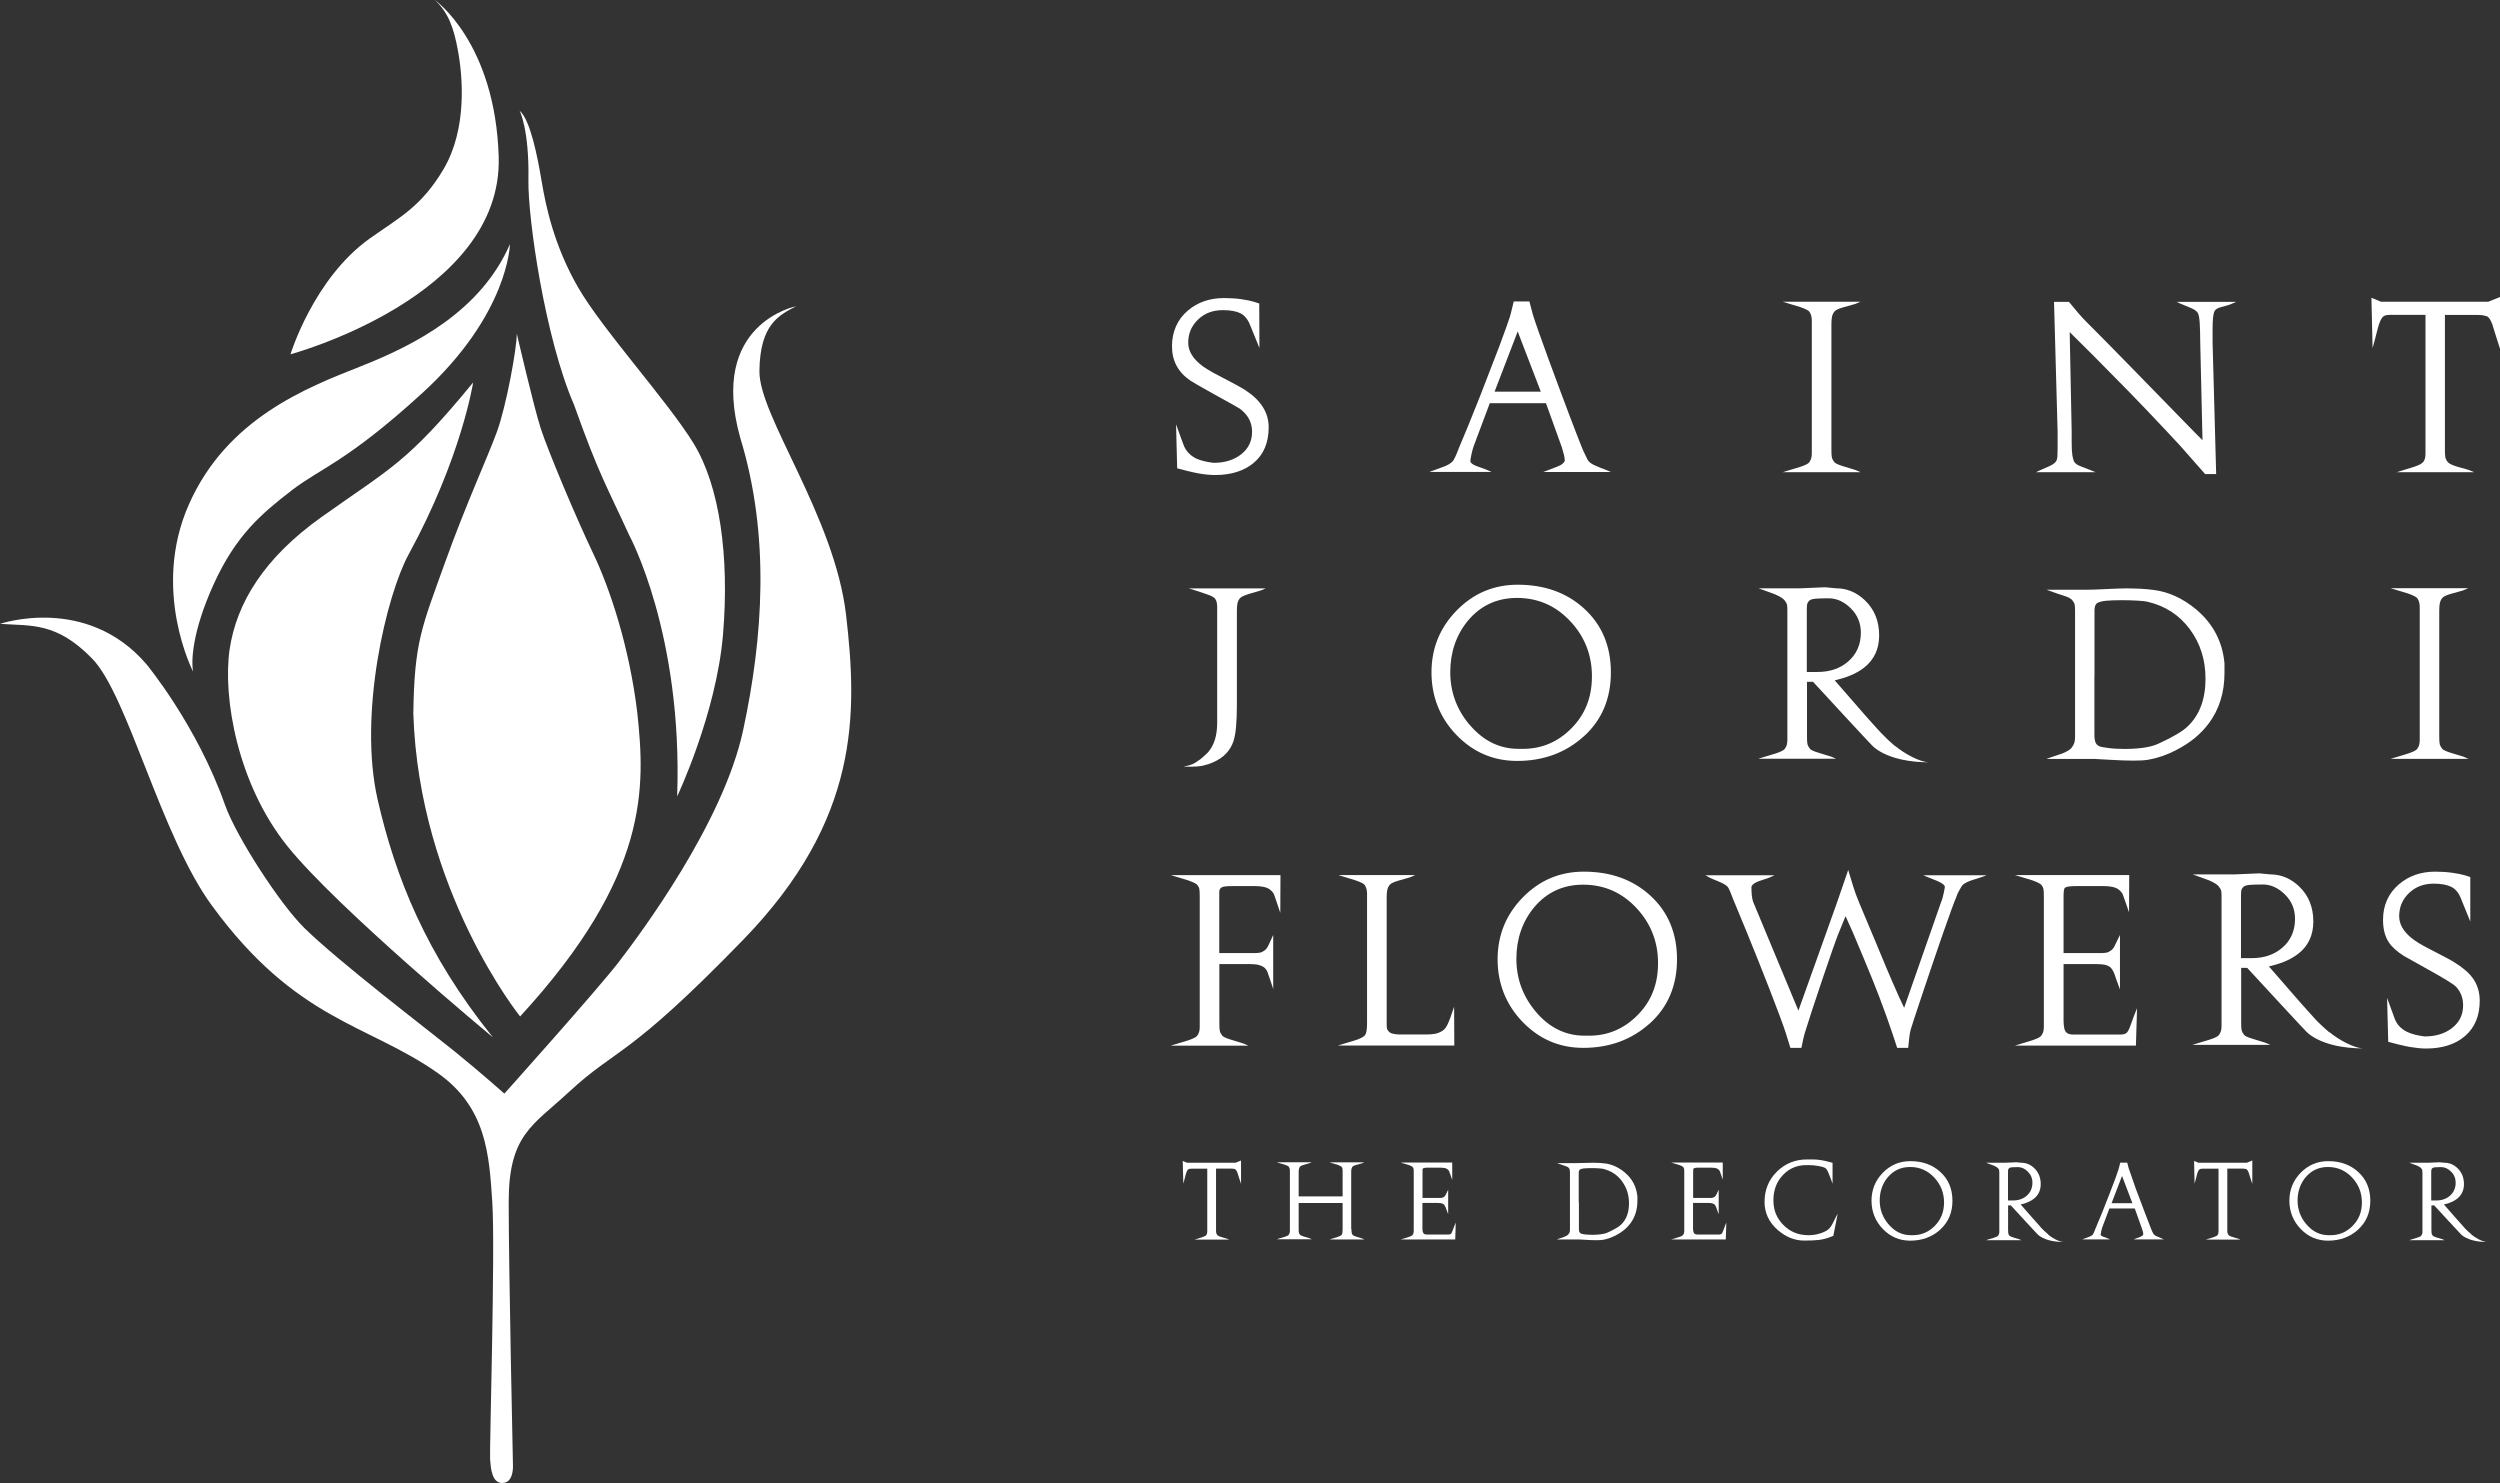 <?xml version="1.0" encoding="UTF-8"?>
<svg id="sjf_logo" data-name="sjf_logo" xmlns="http://www.w3.org/2000/svg" viewBox="0 0 265.04 157.23">
  <rect x="0" y="0" width="265.04" height="157.23" fill="#333333" stroke="none"/>
  <defs>
    <style>
      .cls-1 {
        fill: #fff;
        stroke-width: 0px;
      }
    </style>
  </defs>
  <g>
    <g>
      <path class="cls-1" d="m131.6,31.72c.57.08,1.04.18,1.39.29l.51.17.02,4.71-1.02-2.5c-.24-.58-.58-.98-1.02-1.19-.44-.21-1.05-.32-1.85-.32-1.07,0-1.94.34-2.63,1.01-.69.67-1.03,1.48-1.03,2.44,0,.81.41,1.56,1.24,2.26.42.36,1.09.77,2.01,1.24,1.44.74,2.38,1.26,2.83,1.55,1.63,1.07,2.45,2.37,2.45,3.91,0,1.62-.52,2.87-1.55,3.75-1.03.88-2.41,1.32-4.14,1.32-.52,0-1.1-.06-1.74-.17-.29-.05-.7-.14-1.23-.27l-1.04-.27-.12-4.66.8,2.19c.24.63.69,1.11,1.33,1.43.45.21,1.06.36,1.84.46,1.19,0,2.17-.3,2.94-.91.77-.61,1.15-1.4,1.15-2.39s-.43-1.78-1.28-2.43c-.11-.08-1.03-.6-2.76-1.55-1.47-.82-2.3-1.3-2.49-1.43-1.31-.89-1.96-2.1-1.96-3.64s.56-2.85,1.7-3.81c1.03-.87,2.31-1.31,3.83-1.31.65,0,1.25.04,1.83.12"/>
      <path class="cls-1" d="m162.48,33.26c.27.89.84,2.49,1.69,4.82.71,1.94,1.43,3.86,2.15,5.78.73,1.91,1.2,3.14,1.43,3.69.06.16.16.37.29.63.05.1.13.27.25.52.12.25.38.46.79.64.4.18.8.34,1.19.48l.51.22h-7.17l.63-.24c.73-.27,1.13-.44,1.21-.49.24-.15.39-.3.44-.46,0-.21-.03-.43-.09-.66-.06-.23-.14-.51-.25-.85l-1.65-4.59h-5.96l-1.72,4.59c-.06.18-.14.45-.22.81-.08.36-.12.63-.12.79.06.16.27.32.63.46.19.08.52.2.99.36l.63.27h-6.59l.53-.19c.71-.26,1.11-.4,1.19-.44.45-.21.74-.43.86-.65.12-.23.23-.46.33-.7.03-.08.09-.23.17-.44.66-1.55,1.43-3.43,2.3-5.64.71-1.81,1.39-3.57,2.04-5.28.6-1.62.97-2.65,1.11-3.1.06-.21.13-.45.19-.73.06-.27.14-.57.22-.9h1.66l.34,1.28Zm-1.58,1.88l-2.45,6.38h4.9l-2.45-6.38Z"/>
      <path class="cls-1" d="m194.48,49.01c.1.11.37.24.8.38.44.14.92.29,1.46.45l.51.22h-8.26l.56-.17c.75-.23,1.18-.35,1.29-.39.54-.18.86-.34.96-.48.11-.15.18-.29.22-.44.04-.15.06-.31.06-.51v-14.12c0-.16-.02-.32-.06-.48-.04-.16-.11-.31-.21-.44-.1-.13-.42-.29-.97-.48-.1-.03-.53-.16-1.28-.39l-.56-.17h8.23l-.51.22s-.44.14-1.26.36c-.53.15-.87.3-.99.47-.13.17-.21.35-.25.54-.04.19-.06.45-.06.77v13.32c0,.36.01.61.04.78.02.16.12.35.28.56"/>
      <path class="cls-1" d="m219.42,35.15l.21,10.57v1.16c0,.6.02,1.05.07,1.36.05.31.11.53.18.68.07.14.21.27.42.39.08.05.48.21,1.2.48l.67.27h-6.33l.41-.19c.48-.21.83-.36,1.04-.46.39-.18.63-.37.73-.58.05-.08.08-.23.1-.46.01-.23.02-.48.02-.77v-1.82l-.38-13.78h1.58c.5.6.83.99.99,1.19.35.4.64.72.87.94,1.29,1.29,2.9,2.92,4.82,4.89,2.11,2.16,3.7,3.79,4.77,4.89,1.66,1.71,2.57,2.63,2.71,2.76l-.24-10.39c0-.73-.02-1.38-.05-1.96-.03-.58-.1-.96-.21-1.15-.11-.18-.35-.36-.73-.52-.38-.16-.75-.32-1.11-.46l-.41-.19h6.33l-.68.29c-.06.03-.38.12-.95.27-.34.1-.56.23-.65.39-.09.16-.15.4-.18.72-.03.31-.05.68-.05,1.1v1.55l.38,13.94h-1.17c-.89-1.01-1.78-2.02-2.66-3.02-.05-.05-.6-.64-1.65-1.77-1.18-1.26-2.49-2.63-3.94-4.12-1.1-1.12-2.32-2.36-3.68-3.73-1.03-1.03-1.85-1.85-2.47-2.45"/>
      <path class="cls-1" d="m263.81,31.98l1.23-.49v5.48l-.41-1.28c-.14-.43-.28-.88-.41-1.32-.19-.5-.39-.78-.58-.84-.19-.06-.37-.1-.53-.12-.16-.02-.31-.02-.43-.02h-3.48v14.3c0,.35.01.61.04.77.03.16.11.34.27.53.15.19.6.39,1.33.58.54.15.84.23.93.27l.53.22h-8.22l.56-.17c.42-.13.84-.26,1.26-.39.55-.18.89-.36,1.03-.56.14-.19.21-.48.21-.85v-14.71h-3.74c-.29,0-.51.04-.66.12-.26.16-.49.63-.68,1.4-.1.39-.19.76-.29,1.13l-.24.87-.12-5.33,1.02.42h11.41Z"/>
      <path class="cls-1" d="m126.33,81.28h-.87l.55-.13c.62-.15.97-.48,1.02-.51.28-.14.54-.43.82-.67.42-.37.74-.89.95-1.55.16-.53.24-1.12.24-1.77v-12.33c0-.16-.02-.32-.05-.47-.03-.15-.1-.29-.2-.42-.1-.13-.45-.29-1.03-.49-.58-.19-.98-.32-1.18-.39l-.55-.17h8.16l-.53.22c-.53.16-.94.28-1.23.36-.53.16-.86.32-.99.48-.13.16-.21.34-.25.53-.04.19-.06.45-.06.78v10.01c0,1.83-.12,3.09-.36,3.81-.34,1.02-1.06,1.77-2.16,2.25-.34.15-.68.26-1.03.34-.35.08-.76.12-1.23.12"/>
      <path class="cls-1" d="m155.78,76.82c-1.35-1.61-2.03-3.47-2.03-5.57s.64-3.98,1.91-5.49c1.34-1.58,3.06-2.37,5.17-2.37,2.26,0,4.16.85,5.71,2.54,1.48,1.61,2.23,3.54,2.23,5.77s-.72,4.04-2.16,5.5c-1.44,1.46-3.16,2.19-5.14,2.19h-.48c-2.03,0-3.76-.86-5.2-2.57m12.12,1.25c1.91-1.73,2.87-4,2.87-6.79s-.96-5.07-2.88-6.8c-1.84-1.66-4.17-2.49-7-2.49-2.53,0-4.69.91-6.47,2.73-1.78,1.82-2.67,4.01-2.67,6.56s.88,4.81,2.65,6.64c1.77,1.83,3.91,2.75,6.43,2.75,2.79,0,5.15-.87,7.06-2.6"/>
      <path class="cls-1" d="m191.62,63.95c.05-.12.13-.23.24-.31s.32-.14.63-.17c.31-.02.76-.04,1.37-.04.85,0,1.63.35,2.35,1.06.71.7,1.07,1.56,1.07,2.58,0,1.28-.46,2.3-1.37,3.08-.85.73-1.93,1.09-3.23,1.09h-1.13v-6.6c0-.34.02-.57.07-.69m9.3,15.16c-.39-.33-.73-.65-.87-.78-.54-.51-.71-.72-1.27-1.33-.56-.61-1.1-1.23-1.63-1.84l-2.64-3.03.46-.12c1.11-.29,2-.71,2.68-1.25,1.05-.84,1.57-1.97,1.57-3.4,0-1.51-.5-2.75-1.5-3.71-.89-.85-1.91-1.28-3.07-1.28l-1.15-.11-2.62.11h-4.46l.54.19c.67.24,1.09.4,1.25.46.51.23.83.43.98.62.15.19.23.33.26.45s.04.33.04.65v13.71c0,.19-.02.36-.06.51-.04.15-.11.29-.22.44-.11.14-.43.31-.96.48-.11.03-.54.16-1.29.39l-.56.17h8.26l-.51-.22c-.54-.16-1.02-.31-1.46-.45-.44-.14-.71-.26-.8-.38-.16-.21-.26-.4-.28-.56-.03-.16-.04-.42-.04-.78v-5.77h.64l3.47,3.76c1.99,2.14,2.65,2.86,2.69,2.88,0,0,1.43,1.9,6.24,1.9-1.13,0-2.8-1-3.67-1.72"/>
      <path class="cls-1" d="m237.65,94.29c.05-.12.13-.23.24-.31s.32-.14.63-.17c.3-.02.76-.04,1.37-.04.85,0,1.63.35,2.35,1.06.71.7,1.07,1.56,1.07,2.58,0,1.28-.46,2.31-1.37,3.08-.85.73-1.93,1.09-3.23,1.09h-1.13v-6.6c0-.34.02-.57.07-.69m9.3,15.16c-.39-.32-.73-.65-.87-.78-.54-.5-.71-.72-1.27-1.34-.56-.61-1.1-1.23-1.63-1.84l-2.64-3.03.46-.12c1.11-.29,2-.71,2.68-1.25,1.05-.83,1.57-1.97,1.57-3.4,0-1.51-.5-2.75-1.5-3.71-.89-.85-1.91-1.28-3.07-1.28l-1.15-.11-2.62.11h-4.46l.54.19c.67.24,1.09.4,1.25.46.51.23.83.43.98.62.15.19.23.34.26.45.03.11.04.33.04.65v13.71c0,.19-.02.36-.06.51-.04.15-.11.29-.22.44-.11.15-.43.31-.96.48-.12.03-.54.16-1.29.39l-.56.17h8.26l-.51-.22c-.54-.16-1.02-.31-1.46-.45-.44-.14-.71-.26-.8-.38-.16-.21-.26-.4-.28-.56-.03-.16-.04-.42-.04-.78v-5.77h.64l3.47,3.76c1.99,2.14,2.65,2.86,2.69,2.88,0,0,1.43,1.9,6.24,1.9-1.13,0-2.8-1-3.67-1.72"/>
      <path class="cls-1" d="m212.91,123.97c.02-.05.06-.1.11-.14.05-.04.15-.07.28-.08.14-.01.35-.02.62-.02.39,0,.74.16,1.06.48.32.32.49.71.49,1.17,0,.58-.21,1.04-.62,1.4-.39.33-.87.49-1.46.49h-.51v-2.99c0-.15.01-.26.03-.31m4.22,6.88c-.18-.15-.33-.29-.4-.35-.25-.23-.32-.33-.57-.61-.25-.28-.5-.55-.74-.83l-1.2-1.37.21-.05c.5-.13.91-.32,1.21-.57.47-.38.71-.89.71-1.54,0-.68-.23-1.25-.68-1.68-.4-.39-.87-.58-1.39-.58l-.52-.05-1.19.05h-2.02l.25.09c.3.11.49.18.57.21.23.1.38.2.45.28.07.08.11.15.12.2.01.05.02.15.02.3v6.22c0,.09,0,.17-.03.23-.02.07-.05.13-.1.2-.05.07-.19.14-.44.22-.05.02-.25.07-.59.18l-.25.08h3.75l-.23-.1c-.24-.07-.46-.14-.66-.2-.2-.06-.32-.12-.37-.17-.07-.09-.12-.18-.13-.25-.01-.07-.02-.19-.02-.35v-2.62h.29l1.57,1.71c.9.97,1.2,1.3,1.22,1.31,0,0,.65.86,2.83.86-.51,0-1.27-.45-1.66-.78"/>
      <path class="cls-1" d="m257.78,123.97c.02-.05.06-.1.11-.14.05-.04.15-.07.28-.08.14-.01.34-.02.62-.02.39,0,.74.16,1.06.48.33.32.49.71.49,1.17,0,.58-.21,1.04-.62,1.4-.39.33-.87.49-1.46.49h-.51v-2.99c0-.15.01-.26.03-.31m4.22,6.88c-.18-.15-.33-.29-.4-.35-.25-.23-.32-.33-.57-.61-.25-.28-.5-.55-.74-.83l-1.2-1.37.21-.05c.5-.13.91-.32,1.21-.57.47-.38.71-.89.71-1.54,0-.68-.23-1.25-.68-1.68-.4-.39-.87-.58-1.39-.58l-.52-.05-1.19.05h-2.02l.25.09c.3.11.49.18.57.21.23.1.38.2.44.28.07.08.11.15.12.2,0,.05.02.15.02.3v6.22c0,.09,0,.17-.03.23-.02.07-.05.13-.1.2-.05.07-.19.14-.44.22-.05.02-.25.07-.58.18l-.25.08h3.75l-.23-.1c-.24-.07-.46-.14-.66-.2-.2-.06-.32-.12-.36-.17-.07-.09-.12-.18-.13-.25-.01-.07-.02-.19-.02-.35v-2.62h.29l1.58,1.71c.9.97,1.2,1.3,1.22,1.31,0,0,.65.86,2.83.86-.51,0-1.27-.45-1.67-.78"/>
      <path class="cls-1" d="m222.05,71.7v-6.98c0-.41.1-.67.3-.79.2-.12.51-.2.93-.24.42-.04.99-.06,1.72-.06.6,0,1.15.02,1.66.05.51.03.85.07,1.03.12,1.87.44,3.36,1.41,4.47,2.91,1.11,1.5,1.66,3.25,1.66,5.24,0,2.17-.63,3.86-1.89,5.06-.53.52-1.57,1.13-3.1,1.83-.42.2-.95.34-1.57.43-.63.09-1.29.13-1.99.13s-1.25-.03-1.76-.1c-.51-.06-.83-.13-.96-.19-.21-.11-.35-.26-.41-.44-.06-.18-.1-.42-.1-.73v-6.23Zm8.65,7.82c1.45-.73,2.6-1.67,3.46-2.82,1.11-1.49,1.67-3.27,1.67-5.34v-1.04c-.21-2.3-1.21-4.2-3-5.71-1.41-1.17-2.89-1.85-4.46-2.06-.5-.06-.96-.11-1.38-.13-.42-.02-.95-.04-1.6-.04-.39,0-1.07.02-2.06.07-.99.05-1.64.07-1.96.07h-4.41l.53.19c.4.15.84.3,1.32.45.48.15.78.32.91.5.13.18.21.32.23.44.02.11.04.33.04.66v13.33c0,.26-.02.47-.07.64-.05.17-.15.35-.3.55-.15.19-.47.39-.93.58-.41.15-.81.28-1.21.41l-.53.19h5.12s.56.03,1.59.09c1.03.06,1.87.09,2.51.09.68,0,1.21-.03,1.6-.1.95-.16,1.93-.5,2.95-1.02"/>
      <path class="cls-1" d="m258.93,79.4c.1.11.37.24.8.38.44.14.93.29,1.46.45l.51.22h-8.26l.56-.17c.75-.23,1.18-.35,1.29-.39.54-.18.86-.34.96-.48.11-.15.18-.29.22-.44.04-.14.06-.31.06-.51v-14.12c0-.16-.02-.32-.06-.49-.04-.16-.11-.31-.21-.44-.1-.13-.42-.29-.97-.49-.1-.03-.53-.16-1.29-.39l-.56-.17h8.23l-.51.22s-.44.14-1.26.36c-.53.14-.86.3-.99.47-.13.17-.21.35-.25.54-.04.19-.06.45-.06.78v13.32c0,.36.01.61.04.78.02.16.12.35.28.56"/>
      <path class="cls-1" d="m135.73,96.77l-.33-.98c-.22-.67-.35-1.02-.38-1.07-.1-.16-.24-.31-.42-.44-.18-.13-.42-.22-.71-.27-.29-.05-.55-.07-.79-.07h-2.47c-.32,0-.57.01-.77.04-.19.02-.34.08-.44.17-.1.09-.16.23-.16.43v6.46h3.82c.19,0,.36-.02.52-.05.15-.03.31-.11.48-.24.17-.13.31-.33.42-.58l.48-1.05v5.73l-.19-.58c-.26-.78-.4-1.2-.43-1.26-.13-.26-.29-.44-.48-.54s-.4-.17-.61-.21c-.22-.03-.45-.05-.71-.05h-3.29v6.26c0,.36.01.62.04.78.02.16.12.35.28.56.1.11.36.24.8.38.44.14.93.29,1.46.45l.51.22h-8.26l.56-.17c.75-.23,1.18-.35,1.29-.39.54-.18.86-.34.96-.48.1-.14.18-.29.22-.44.04-.15.06-.31.06-.51v-13.71c0-.47-.01-.77-.04-.9-.02-.13-.09-.27-.19-.41-.1-.15-.43-.31-.98-.51-.1-.03-.53-.16-1.29-.39l-.56-.17h11.62l-.02,4Z"/>
      <path class="cls-1" d="m147.29,109.41c.08.08.22.15.43.19.21.05.42.07.65.07h2.93c.32,0,.61-.03.88-.08.27-.06.52-.16.76-.32.24-.15.44-.44.61-.85.17-.41.27-.68.3-.79l.31-.9.02,4.11h-12.34l.56-.17c.75-.23,1.19-.35,1.3-.39.54-.18.88-.36,1.02-.54.14-.19.21-.61.21-1.27v-13.74c0-.16-.02-.32-.06-.48-.04-.16-.11-.31-.2-.44-.1-.13-.42-.29-.96-.48-.1-.03-.52-.16-1.27-.39l-.55-.17h8.15l-.5.22s-.43.14-1.24.36c-.52.15-.85.3-.98.47-.13.17-.21.35-.25.55-.04.19-.06.45-.06.78v13.34c0,.27.01.46.04.57.02.11.1.22.23.35"/>
      <path class="cls-1" d="m162.79,107.22c-1.35-1.61-2.03-3.47-2.03-5.57s.64-3.98,1.91-5.49c1.34-1.58,3.06-2.37,5.17-2.37,2.26,0,4.16.85,5.71,2.54,1.48,1.61,2.23,3.54,2.23,5.78s-.72,4.04-2.16,5.5c-1.44,1.46-3.16,2.19-5.14,2.19h-.48c-2.03,0-3.76-.85-5.2-2.56m12.12,1.25c1.91-1.73,2.87-4,2.87-6.79s-.96-5.07-2.88-6.8c-1.84-1.66-4.17-2.49-7-2.49-2.54,0-4.69.91-6.47,2.73-1.78,1.82-2.67,4.01-2.67,6.56s.88,4.81,2.65,6.64c1.77,1.83,3.91,2.75,6.43,2.75,2.79,0,5.15-.87,7.06-2.6"/>
      <path class="cls-1" d="m205.87,95.44c.06-.19.13-.47.21-.82.07-.35.11-.57.11-.65-.08-.19-.37-.39-.87-.6-.37-.15-.63-.25-.78-.31l-.65-.27h6.74l-.53.19c-.41.13-.81.26-1.21.39-.5.19-.81.39-.92.58-.11.19-.22.38-.32.56-.1.18-.19.39-.27.65-.18.39-.65,1.67-1.41,3.85-.57,1.63-1.26,3.67-2.08,6.11-.82,2.45-1.26,3.79-1.32,4.02-.07.23-.12.53-.16.9-.04.36-.08.71-.11,1.05h-1.17l-.51-1.55c-.36-1.08-.83-2.39-1.41-3.92-.34-.9-.9-2.29-1.68-4.16-.5-1.21-.87-2.07-1.09-2.59l-.78-1.74-.85,2.08c-.21.53-.75,2.09-1.63,4.68-.87,2.59-1.45,4.34-1.72,5.24-.11.32-.21.67-.29,1.04-.08.37-.15.68-.19.92h-1.17l-.48-1.55c-.29-.9-.88-2.49-1.77-4.77-.81-2.07-1.58-4.01-2.33-5.84-.63-1.53-1.13-2.74-1.5-3.63-.08-.21-.16-.41-.23-.59-.07-.19-.16-.38-.27-.59-.1-.21-.47-.44-1.1-.7-.45-.18-.74-.3-.85-.36l-.48-.27h7.34l-.61.27c-.47.15-.82.27-1.07.36-.47.18-.73.38-.78.61,0,.73.06,1.26.19,1.6l4.79,11.51,4.07-11.39,1.21-3.52c.18.6.35,1.17.52,1.72.17.55.39,1.16.67,1.82.53,1.26,1.13,2.69,1.79,4.27.79,1.91,1.33,3.2,1.62,3.86.6,1.39,1.04,2.37,1.33,2.94l3.98-11.38Z"/>
      <path class="cls-1" d="m225.73,96.77l-.34-.98c-.23-.67-.36-1.02-.39-1.07-.1-.16-.24-.31-.42-.44-.19-.13-.42-.22-.71-.27-.29-.05-.56-.07-.8-.07h-2.95c-.32,0-.58.01-.77.04-.19.02-.35.08-.46.16-.05.07-.08.19-.1.39-.02.2-.02.4-.02.61v5.9h4.05c.19,0,.37-.02.52-.05.15-.03.31-.11.48-.24.17-.13.31-.33.42-.58l.51-1.05v5.77l-.22-.59c-.13-.34-.25-.69-.36-1.03-.16-.41-.34-.67-.53-.79-.19-.12-.4-.19-.63-.22-.22-.03-.47-.05-.72-.05h-3.52v6.04c0,.27.03.54.08.79.06.25.17.42.34.51.17.09.38.13.64.13h5.02c.19,0,.37-.04.52-.12.15-.08.3-.32.45-.72.14-.4.29-.79.43-1.18l.31-.77-.12,3.96h-12.82l.55-.17c.74-.23,1.17-.35,1.28-.39.53-.18.85-.34.95-.48.1-.14.18-.29.22-.44.04-.15.06-.31.06-.51v-13.71c0-.47-.01-.77-.04-.9-.03-.13-.09-.27-.2-.41-.11-.15-.43-.31-.98-.51-.1-.03-.53-.16-1.29-.39l-.56-.17h12.12l-.02,4Z"/>
      <path class="cls-1" d="m261.89,92.98v4.71l-1.02-2.5c-.23-.57-.57-.96-1.02-1.18-.45-.22-1.07-.33-1.84-.33-1.05,0-1.92.33-2.62,1-.69.66-1.04,1.48-1.04,2.45,0,.81.41,1.56,1.24,2.26.42.36,1.09.77,2.01,1.24,1.42.73,2.26,1.17,2.52,1.34.9.55,1.57,1.11,1.99,1.67.52.7.78,1.51.78,2.45,0,1.6-.52,2.85-1.55,3.74-1.03.89-2.41,1.33-4.14,1.33-.5,0-1.08-.06-1.74-.17-.29-.05-.7-.14-1.23-.27l-1.04-.27-.12-4.66.8,2.19c.23.62.66,1.09,1.31,1.41.47.23,1.09.39,1.86.49,1.19,0,2.17-.3,2.94-.91.77-.61,1.15-1.4,1.15-2.39,0-.78-.25-1.43-.75-1.97-.26-.27-1.36-.95-3.29-2.01-.76-.42-1.51-.84-2.25-1.26-.74-.47-1.27-.95-1.6-1.46-.4-.61-.6-1.4-.6-2.35,0-1.57.57-2.83,1.7-3.79,1.05-.89,2.33-1.33,3.83-1.33.63,0,1.24.04,1.82.12.58.08,1.05.18,1.41.29l.51.17Z"/>
      <path class="cls-1" d="m131.01,123.26l.56-.23v2.48l-.19-.58c-.07-.2-.13-.4-.19-.6-.09-.23-.18-.35-.26-.38-.09-.03-.17-.05-.24-.05-.07,0-.14-.01-.2-.01h-1.57v6.46c0,.16,0,.28.02.35,0,.07.05.15.12.24.07.09.27.17.6.26.24.07.38.11.42.12l.24.1h-3.7l.25-.07c.19-.06.38-.12.57-.18.25-.08.4-.16.46-.25.06-.09.09-.21.09-.38v-6.64h-1.69c-.13,0-.23.02-.3.05-.12.07-.22.28-.31.63-.04.17-.09.35-.13.51l-.11.39-.06-2.4.46.19h5.13Z"/>
      <path class="cls-1" d="m143.28,130.33c0,.15,0,.27.02.35.01.08.04.15.09.22.05.07.18.14.37.2.2.06.42.13.66.2l.23.1h-3.68l.25-.08c.33-.1.53-.16.58-.18.24-.08.39-.16.45-.25.06-.08.09-.28.09-.58v-2.77h-4.66v2.77c0,.16,0,.28.02.35.01.07.05.16.13.25.04.05.16.11.36.17.2.06.42.13.66.2l.23.1h-3.72l.25-.08c.34-.1.53-.16.58-.17.24-.08.39-.15.43-.22.05-.06.08-.13.1-.2.02-.07.03-.14.03-.23v-6.37c0-.07,0-.14-.03-.22-.02-.07-.05-.14-.09-.2-.04-.06-.19-.13-.44-.22-.04-.01-.24-.07-.58-.17l-.25-.08h3.69l-.23.1s-.19.06-.56.16c-.24.07-.39.14-.44.21-.06.08-.1.16-.11.25-.02.09-.03.2-.03.35v2.55h4.66v-2.55c0-.21,0-.34-.02-.4-.01-.06-.04-.12-.09-.18-.05-.07-.2-.14-.44-.23-.04-.01-.24-.07-.58-.17l-.25-.08h3.67l-.23.1s-.2.06-.57.16c-.24.06-.39.14-.45.21-.06.08-.09.16-.11.26-.02.1-.02.21-.02.34v6.01Z"/>
      <path class="cls-1" d="m153.95,125.07l-.15-.44c-.1-.3-.16-.46-.18-.49-.04-.07-.11-.14-.19-.2-.08-.06-.19-.1-.32-.12-.13-.02-.25-.03-.36-.03h-1.34c-.15,0-.26,0-.35.02-.09.01-.16.04-.21.07-.02.03-.04.09-.04.18,0,.09,0,.18,0,.27v2.67h1.84c.09,0,.17,0,.24-.02.07-.02.14-.05.22-.11.08-.06.14-.15.19-.26l.23-.48v2.59l-.1-.26c-.06-.15-.11-.3-.17-.46-.07-.18-.15-.3-.24-.35-.09-.05-.18-.08-.29-.1-.1-.01-.21-.02-.33-.02h-1.6v2.71c0,.12.01.24.04.35.03.11.08.19.15.23.08.04.17.06.29.06h2.28c.09,0,.17-.02.23-.06.07-.03.14-.14.2-.33.07-.18.13-.36.2-.53l.14-.35-.05,1.79h-5.78l.25-.07c.33-.1.52-.16.57-.18.24-.08.38-.15.43-.22.05-.06.08-.13.1-.2.02-.06.03-.14.03-.23v-6.18c0-.21,0-.35-.02-.4-.01-.06-.04-.12-.09-.19-.05-.06-.19-.14-.44-.23-.04-.02-.24-.07-.58-.17l-.25-.08h5.46v1.81Z"/>
      <path class="cls-1" d="m167.37,127.47v-3.13c0-.18.05-.3.14-.36.09-.05.23-.09.42-.11.19-.02.45-.03.78-.03.27,0,.52,0,.75.02.23.02.39.03.47.05.85.2,1.52.63,2.02,1.31.5.67.75,1.46.75,2.35,0,.98-.28,1.73-.85,2.27-.24.23-.71.51-1.4.82-.19.09-.43.15-.71.19-.28.04-.58.06-.9.06s-.56-.02-.79-.04c-.23-.03-.37-.06-.43-.09-.1-.05-.16-.12-.19-.2-.03-.08-.04-.19-.04-.33v-2.79Zm3.91,3.51c.65-.33,1.17-.75,1.56-1.27.5-.67.75-1.47.75-2.4v-.47c-.1-1.03-.55-1.89-1.36-2.56-.63-.52-1.31-.83-2.01-.93-.23-.03-.43-.05-.62-.06-.19-.01-.43-.02-.72-.02-.18,0-.49,0-.93.02-.44.02-.74.02-.88.02h-1.99l.24.09c.18.07.38.13.59.2.22.07.35.14.41.22.06.08.09.14.1.2,0,.05.02.15.02.29v6.01c0,.12-.01.21-.03.29-.02.08-.07.16-.14.25-.07.09-.21.17-.42.26-.18.07-.36.13-.55.19l-.24.09h2.31s.26.01.72.04c.47.03.84.04,1.14.04s.54-.01.72-.04c.43-.07.87-.23,1.33-.46"/>
      <path class="cls-1" d="m182.64,125.07l-.15-.44c-.1-.3-.16-.46-.17-.49-.04-.07-.11-.14-.19-.2-.08-.06-.19-.1-.32-.12-.13-.02-.25-.03-.36-.03h-1.34c-.15,0-.26,0-.35.02-.09.01-.16.04-.21.07-.02.03-.04.09-.04.18,0,.09-.01.18-.01.27v2.67h1.84c.09,0,.17,0,.23-.02.07-.02.14-.05.22-.11.08-.06.14-.15.19-.26l.23-.48v2.59l-.1-.26c-.06-.15-.11-.3-.16-.46-.07-.18-.15-.3-.24-.35-.09-.05-.18-.08-.29-.1-.1-.01-.21-.02-.33-.02h-1.6v2.71c0,.12.01.24.04.35.03.11.08.19.15.23.08.04.17.06.29.06h2.28c.09,0,.17-.02.23-.06.07-.03.14-.14.2-.33.06-.18.13-.36.2-.53l.14-.35-.06,1.79h-5.78l.25-.07c.33-.1.52-.16.57-.18.24-.08.38-.15.43-.22.05-.06.08-.13.1-.2.02-.06.03-.14.03-.23v-6.18c0-.21,0-.35-.02-.4-.01-.06-.04-.12-.09-.19-.05-.06-.19-.14-.44-.23-.04-.02-.24-.07-.58-.17l-.25-.08h5.46v1.81Z"/>
      <path class="cls-1" d="m193.96,123.19l.32.09v2.21s-.25-.69-.25-.69c-.07-.19-.15-.37-.23-.56-.08-.19-.17-.32-.28-.4-.11-.08-.34-.15-.7-.22-.35-.07-.72-.1-1.09-.1h-.24c-.98,0-1.81.35-2.48,1.06-.67.71-1,1.6-1,2.67s.35,1.9,1.06,2.62c.71.72,1.59,1.08,2.65,1.08.47,0,.91-.07,1.34-.22.43-.15.74-.32.92-.54.09-.09.19-.26.32-.5.09-.17.17-.35.26-.52l.27-.52-.47,2.37-.39.15c-.36.14-.73.23-1.12.28-.39.05-.92.07-1.57.07-1.03,0-1.96-.38-2.82-1.13-.93-.82-1.39-1.81-1.39-2.97,0-1.29.45-2.37,1.34-3.24.87-.84,1.92-1.26,3.16-1.26h.64c.5,0,1.08.09,1.75.27"/>
      <path class="cls-1" d="m200.2,129.78c-.62-.73-.92-1.57-.92-2.51s.29-1.8.87-2.48c.61-.71,1.39-1.07,2.35-1.07,1.02,0,1.89.38,2.59,1.15.67.73,1.01,1.6,1.01,2.61s-.33,1.82-.98,2.48c-.65.66-1.43.99-2.33.99h-.22c-.92,0-1.71-.39-2.36-1.16m5.48.57c.86-.78,1.3-1.8,1.3-3.06s-.43-2.29-1.3-3.07c-.83-.75-1.88-1.13-3.16-1.13-1.14,0-2.12.41-2.92,1.23-.8.82-1.2,1.81-1.2,2.96s.4,2.17,1.2,3c.8.83,1.77,1.24,2.9,1.24,1.26,0,2.32-.39,3.19-1.17"/>
      <path class="cls-1" d="m224.97,124.67l1.1,2.89h-2.21l1.11-2.89Zm2.45,3.97c-.53-1.38-.86-2.26-1-2.64-.34-.95-.59-1.67-.75-2.16l-.15-.58h-.74c-.04.14-.07.28-.1.4-.03.12-.06.23-.09.33-.12.4-.43,1.25-.93,2.53-.53,1.38-1.04,2.65-1.53,3.79-.04.1-.07.18-.1.26-.03.08-.07.17-.12.26-.05.09-.18.19-.4.28-.07.03-.25.1-.53.2l-.24.09h2.97l-.28-.12c-.15-.05-.31-.11-.46-.17-.15-.06-.24-.13-.27-.2,0-.06.02-.17.05-.32.03-.16.07-.29.1-.4l.78-2.07h2.69l.74,2.07c.05.15.09.28.12.38.03.1.04.2.04.3-.03.09-.13.18-.32.26-.01,0-.16.06-.43.16l-.28.11h3.23l-.23-.1c-.41-.17-.62-.27-.65-.28-.12-.07-.2-.15-.25-.22-.04-.08-.08-.16-.12-.24-.04-.08-.08-.17-.12-.28-.08-.18-.29-.73-.63-1.64"/>
      <path class="cls-1" d="m238.22,123.26l.56-.23v2.48l-.19-.58c-.07-.2-.13-.4-.19-.6-.09-.23-.17-.35-.26-.38-.09-.03-.17-.05-.24-.05-.07,0-.14-.01-.2-.01h-1.57v6.46c0,.16,0,.28.02.35.01.07.05.15.12.24.07.09.27.17.6.26.24.07.38.11.42.12l.24.1h-3.7l.25-.07c.19-.06.38-.12.57-.18.25-.08.4-.16.46-.25.06-.09.09-.21.09-.38v-6.64h-1.69c-.13,0-.23.02-.3.05-.12.07-.22.28-.31.63-.04.17-.09.35-.13.51l-.11.39-.05-2.4.46.19h5.13Z"/>
      <path class="cls-1" d="m244.5,129.78c-.62-.73-.92-1.57-.92-2.51s.29-1.8.87-2.48c.61-.71,1.39-1.07,2.35-1.07,1.02,0,1.89.38,2.59,1.15.67.73,1.01,1.6,1.01,2.61s-.33,1.82-.98,2.48c-.65.66-1.43.99-2.33.99h-.22c-.92,0-1.71-.39-2.36-1.16m5.48.57c.86-.78,1.3-1.8,1.3-3.06s-.43-2.29-1.3-3.07c-.83-.75-1.88-1.13-3.16-1.13-1.14,0-2.12.41-2.92,1.23-.8.82-1.2,1.81-1.2,2.96s.4,2.17,1.2,3c.8.83,1.77,1.24,2.9,1.24,1.26,0,2.32-.39,3.19-1.17"/>
      <path class="cls-1" d="m30.8,37.55s2.45-8.04,8.42-12.28c3.09-2.2,5.43-3.32,7.81-7.35,2.5-4.25,2.05-9.78,1.49-12.71-.4-2.12-.93-3.84-2.42-5.21,0,0,6.41,4.5,6.77,16.63.45,14.86-22.07,20.93-22.07,20.93"/>
      <path class="cls-1" d="m20.48,71.22s-4.48-8.63-.46-17.73c4.02-9.1,12.43-12.37,18.19-14.64,5.76-2.27,12.74-5.84,15.85-12.96,0,0-.1,7.4-9.33,15.82-8.01,7.3-10.75,7.91-13.85,10.31-3.18,2.46-5.86,4.73-8.21,9.88-2.35,5.15-2.41,8.34-2.19,9.33"/>
      <path class="cls-1" d="m52.21,109.94s-16.43-13.62-21.73-20.22c-5.31-6.6-6.87-15.77-6.14-20.85.72-4.93,3.67-9.73,9.71-14.03,7.42-5.28,9.07-5.72,16.11-14.29,0,0-1.23,7.96-6.84,18.23-2.32,4.25-5.37,16.88-3.28,26.01,1.87,8.16,5.1,16.35,12.18,25.14"/>
      <path class="cls-1" d="m55.14,107.76s-10.72-13.32-11.32-32.1c.1-7.61.91-9.2,3.33-15.94,2.28-6.36,4.56-11.26,5.55-13.99.98-2.73,2.09-8.77,2.09-10.36,0,0,1.78,7.71,2.54,10.06.76,2.35,3.72,9.4,5.53,13.19,1.82,3.79,3.87,10.01,4.7,16.91.83,7.81,1.39,17.21-12.41,32.22"/>
      <path class="cls-1" d="m71.8,84.41s4.14-8.73,4.85-17.13c.7-8.34-.37-15.77-3.1-20.24-2.73-4.47-9.67-12.08-12.25-16.55-2.58-4.47-3.44-8.68-3.87-11.23-.44-2.63-1.2-6.54-2.34-7.52,0,0,1.03,1.98.93,7.33-.07,4.02,1.75,16.76,4.85,23.88,2.65,7.43,3.41,8.49,5.84,13.8,0,0,5.69,10.46,5.08,27.67"/>
      <path class="cls-1" d="m32.19,98.31c3.73,3.67,13.18,10.87,15.99,13.14,2.81,2.28,5.29,4.49,5.29,4.49,0,0,9.84-10.98,12.12-13.94,2.27-2.96,11.07-14.71,13.19-24.57,2.12-9.86,2.88-20.62-.3-31.01-3.41-12.13,5.91-13.95,5.91-13.95-1.8.95-3.82,1.9-3.88,6.86-.06,4.78,7.98,15.43,9.19,25.89,1.21,10.46,1.46,21.66-10.9,34.4-12.36,12.74-13.32,11.36-18.52,16.18-3.82,3.54-6.35,4.5-6.35,11.63s.45,27.82.45,27.82c0,0,.15,1.9-1.06,1.97-1.21.08-1.29-1.67-1.36-2.5-.08-.83.56-22.44.23-27.29-.33-4.93-.58-10.01-5.78-13.67-7.44-5.24-14.98-5.49-23.95-17.76-5.43-7.42-8.91-22.32-12.7-26.19-3.79-3.87-6.41-3.44-9.75-3.67,0,0,9.13-3.14,15.51,4.27,0,0,5.36,6.47,8.33,14.91,1.21,3.42,5.88,10.57,8.35,12.99"/>
    </g>
  </g>
</svg>
